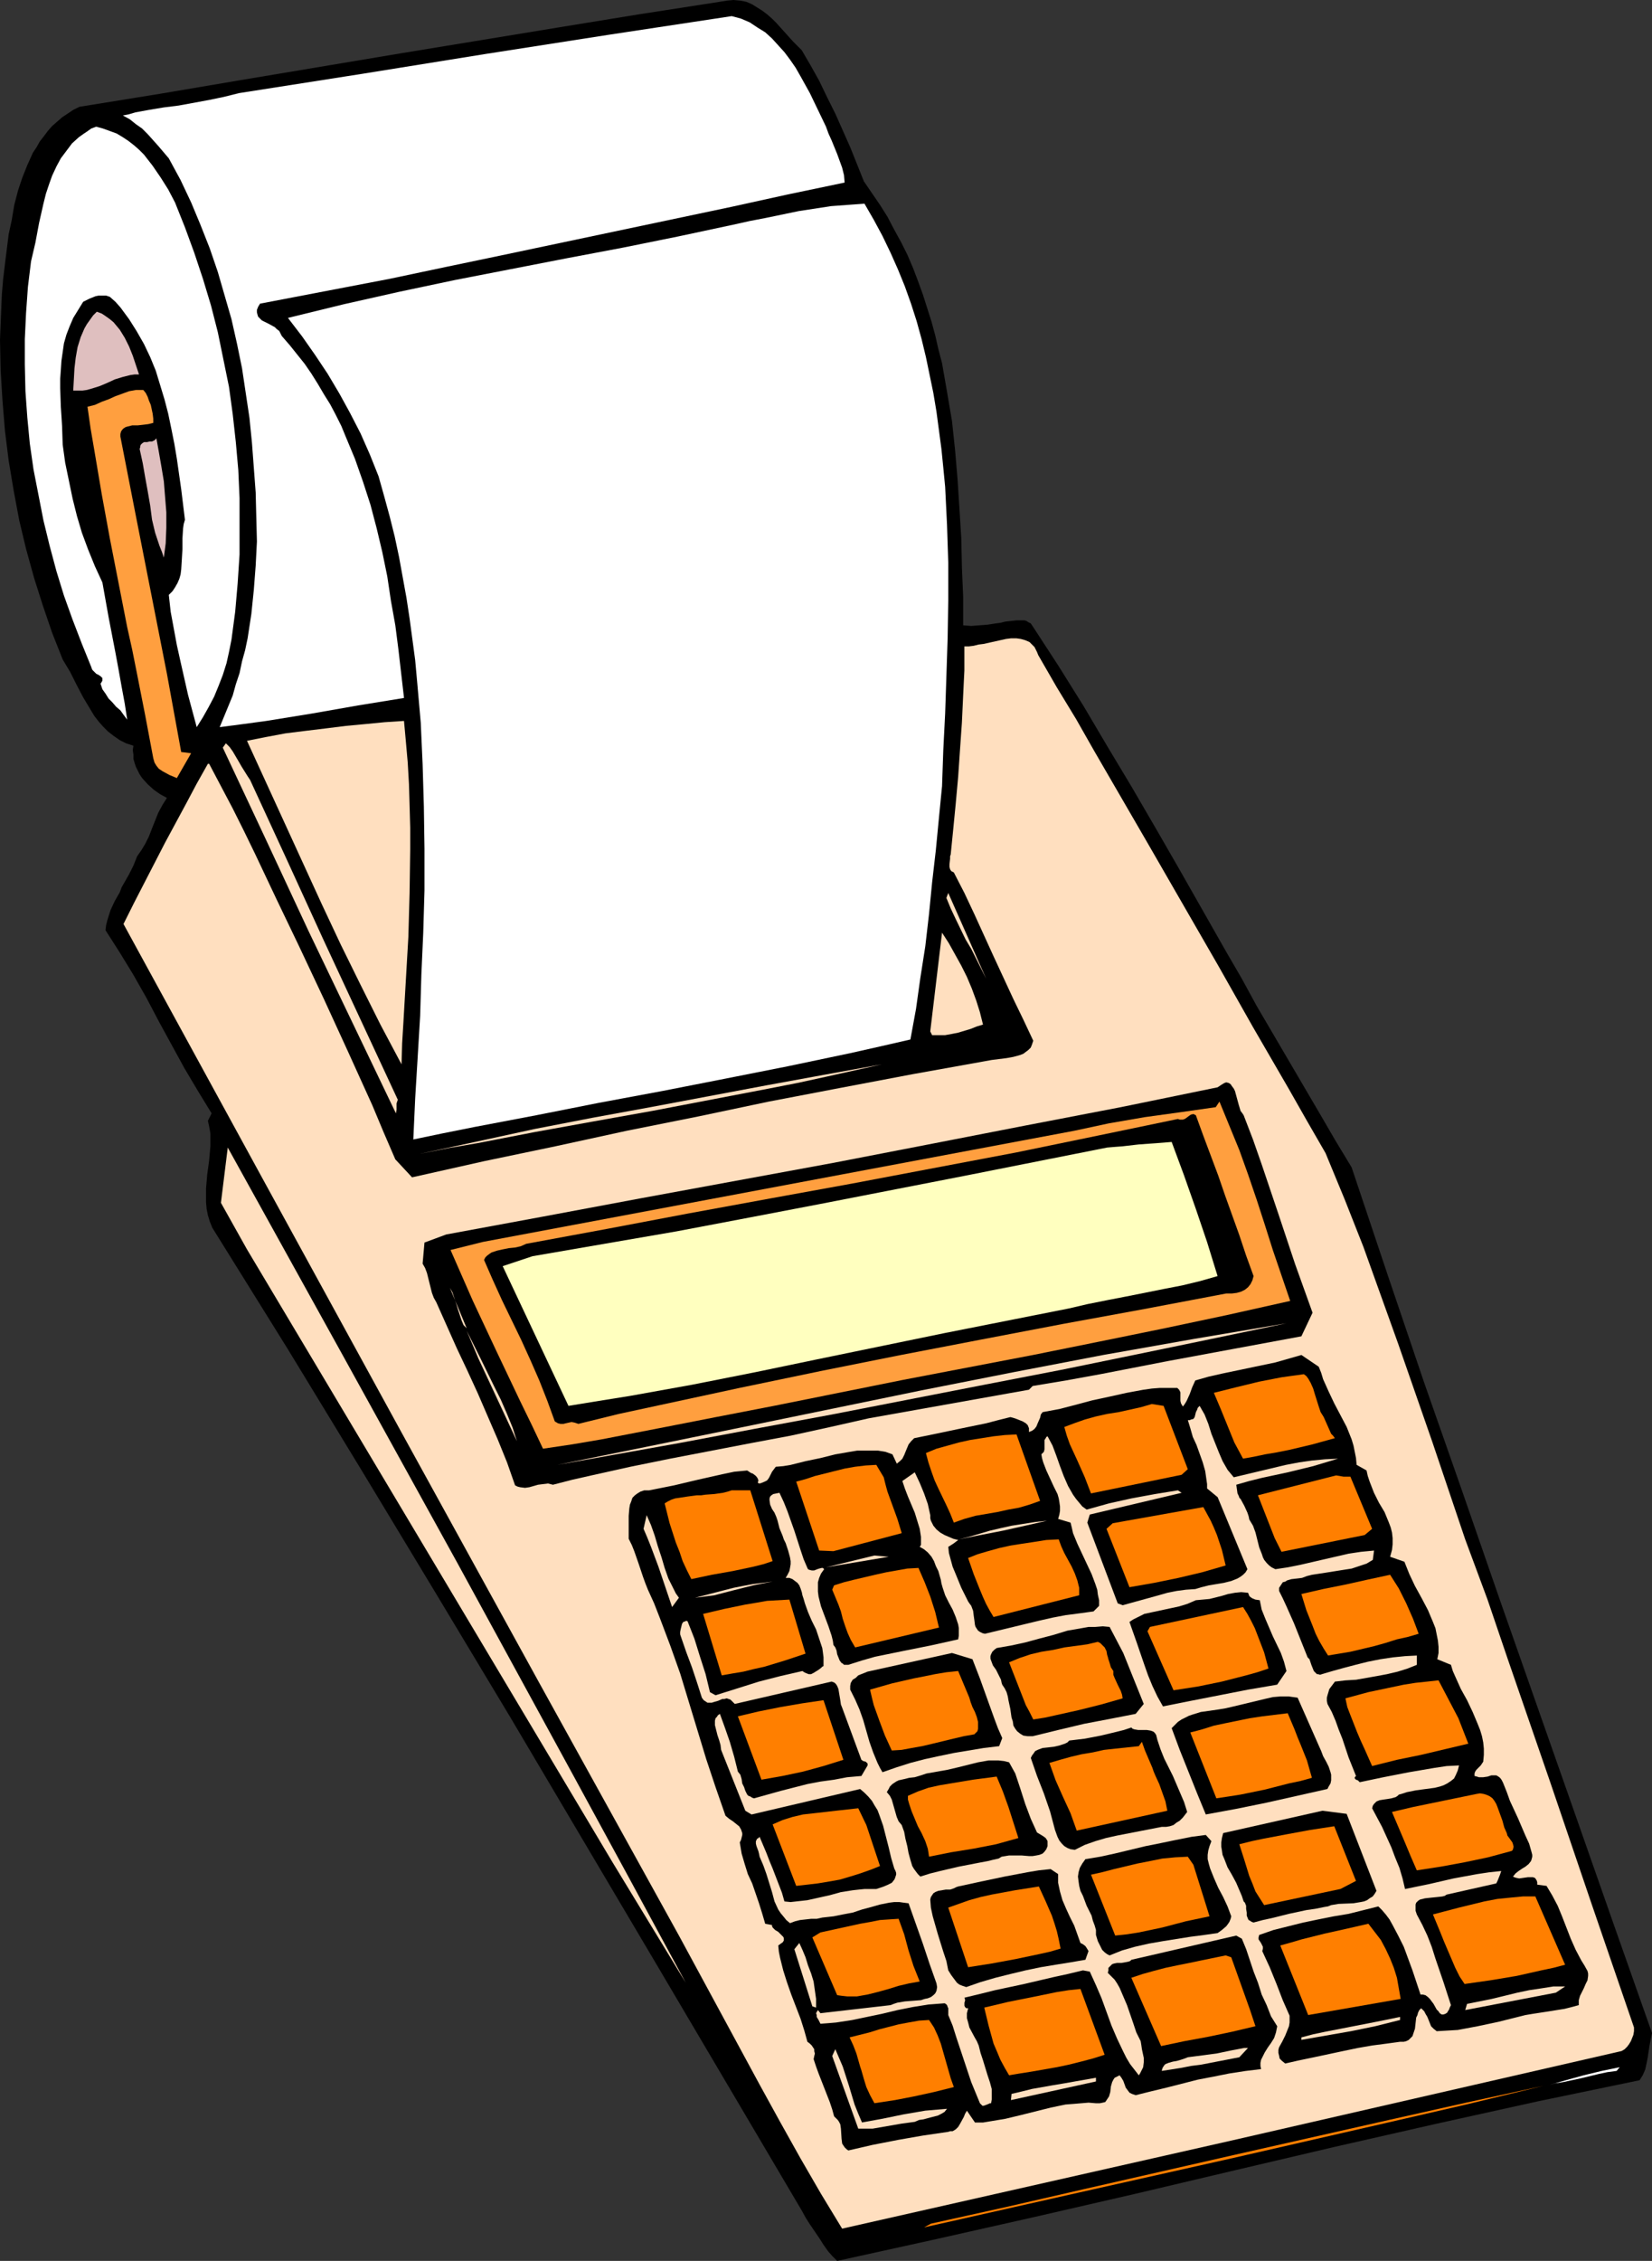 <?xml version="1.0" encoding="UTF-8" standalone="no"?>
<svg
   version="1.0"
   width="113.796mm"
   height="155.668mm"
   id="svg75"
   sodipodi:docname="Adding Machine 13.wmf"
   xmlns:inkscape="http://www.inkscape.org/namespaces/inkscape"
   xmlns:sodipodi="http://sodipodi.sourceforge.net/DTD/sodipodi-0.dtd"
   xmlns="http://www.w3.org/2000/svg"
   xmlns:svg="http://www.w3.org/2000/svg">
  <rect width="100%" height="100%" fill="#333333" stroke="none"/>
  <sodipodi:namedview
     id="namedview75"
     pagecolor="#ffffff"
     bordercolor="#000000"
     borderopacity="0.25"
     inkscape:showpageshadow="2"
     inkscape:pageopacity="0.0"
     inkscape:pagecheckerboard="0"
     inkscape:deskcolor="#d1d1d1"
     inkscape:document-units="mm" />
  <defs
     id="defs1">
    <pattern
       id="WMFhbasepattern"
       patternUnits="userSpaceOnUse"
       width="6"
       height="6"
       x="0"
       y="0" />
  </defs>
  <path
     style="fill:#000000;fill-opacity:1;fill-rule:evenodd;stroke:none"
     d="m 208.747,13.089 2.262,3.878 2.262,4.04 2.1,4.363 2.1,4.201 3.878,8.726 3.555,8.888 2.1,3.07 2.1,3.07 1.939,3.07 1.777,3.393 1.777,3.232 1.616,3.232 1.454,3.393 1.293,3.393 1.293,3.555 1.131,3.555 1.131,3.555 0.969,3.555 0.808,3.555 0.969,3.717 1.293,7.433 1.293,7.595 0.808,7.595 0.646,7.595 0.485,7.595 0.485,7.756 0.162,7.595 0.323,7.595 v 7.433 l 2.1,0.162 2.1,-0.162 2.1,-0.162 2.1,-0.323 1.293,-0.162 1.293,-0.323 2.908,-0.323 h 1.454 0.646 l 0.485,0.162 0.485,0.323 0.646,0.323 0.323,0.485 0.323,0.485 6.624,10.18 6.463,10.342 6.301,10.665 6.301,10.503 6.301,10.827 6.14,10.665 12.118,21.33 4.039,6.948 3.878,7.11 8.24,14.058 8.24,14.058 4.039,6.948 4.201,6.948 9.371,27.955 9.533,28.117 9.856,28.117 9.856,28.44 19.873,56.557 9.856,28.117 9.856,27.955 -0.323,1.616 -0.323,1.616 -0.485,3.232 -0.323,1.616 -0.323,1.454 -0.646,1.454 -0.808,1.293 -13.249,2.747 -13.249,2.747 -26.336,5.817 -26.336,5.979 -26.174,6.14 -26.013,6.14 -26.013,5.979 -25.851,5.817 -25.689,5.656 -1.293,-1.293 -1.131,-1.293 -1.131,-1.616 -1.131,-1.778 -2.424,-3.555 -1.131,-1.778 -0.969,-1.778 -37.969,-64.313 -37.969,-64.152 -19.227,-31.995 -19.227,-31.833 -19.388,-31.833 -19.711,-31.672 -0.646,-1.616 -0.485,-1.616 -0.323,-1.616 -0.162,-1.778 v -1.778 -1.778 l 0.323,-3.717 0.485,-3.555 0.323,-3.717 v -3.393 l -0.323,-1.778 -0.323,-1.454 0.969,-1.939 -3.555,-5.817 -3.555,-5.979 -6.624,-12.119 -3.231,-6.14 -3.393,-5.979 -3.555,-5.817 -3.716,-5.817 0.162,-1.293 0.323,-1.293 0.808,-2.585 1.131,-2.424 1.293,-2.262 0.485,-1.293 0.646,-1.131 1.293,-2.262 1.131,-2.262 0.969,-2.424 1.131,-1.616 0.969,-1.616 0.969,-1.939 0.808,-2.101 1.616,-4.04 1.131,-2.101 1.131,-1.778 -1.777,-0.97 -1.616,-1.131 -1.616,-1.454 -1.454,-1.616 -0.646,-0.97 -0.485,-0.97 -0.485,-0.97 -0.323,-0.97 -0.323,-1.131 v -1.131 l -0.162,-1.131 0.162,-1.131 -1.939,-0.646 -1.616,-0.808 -1.616,-1.131 -1.454,-1.131 -1.293,-1.293 -1.131,-1.293 -1.131,-1.454 -0.969,-1.616 -1.939,-3.232 -1.777,-3.393 -1.616,-3.232 -0.969,-1.616 -0.969,-1.616 -2.747,-6.948 -2.424,-7.11 L 8.886,150.441 6.786,142.847 5.009,135.413 3.555,127.657 2.262,119.901 1.293,112.144 0.646,104.226 0.162,96.308 0,88.39 0.323,80.472 0.485,76.594 0.808,72.716 1.293,68.676 1.777,64.798 2.262,60.92 3.07,57.203 3.716,53.325 4.685,49.608 5.816,46.215 l 1.293,-3.232 1.454,-3.232 0.969,-1.454 0.808,-1.454 1.131,-1.454 0.969,-1.293 1.131,-1.293 1.293,-1.131 1.293,-1.131 1.454,-0.97 1.454,-0.97 1.616,-0.808 21.004,-3.393 21.004,-3.555 41.523,-6.948 41.362,-6.787 20.842,-3.393 20.842,-3.232 1.939,-0.323 L 190.974,0 l 1.777,0.162 1.616,0.323 1.454,0.646 1.293,0.808 1.293,0.808 1.293,0.97 1.293,1.131 1.131,1.131 4.362,4.848 1.131,1.131 z"
     id="path1" />
  <path
     style="fill:#ffffff;fill-opacity:1;fill-rule:evenodd;stroke:none"
     d="m 215.048,32.965 0.646,1.778 0.808,1.778 1.454,3.555 0.646,1.778 0.646,1.778 0.485,1.939 0.162,1.939 -14.703,3.07 -14.703,3.232 -29.89,6.302 -29.89,6.302 -14.703,3.07 -14.541,3.07 -33.768,6.464 -0.485,0.808 -0.323,0.808 v 0.646 l 0.162,0.646 0.162,0.485 0.485,0.485 0.485,0.485 0.646,0.323 1.293,0.646 1.454,0.808 0.485,0.485 0.646,0.485 0.323,0.646 0.323,0.646 2.1,2.424 1.939,2.424 1.939,2.424 1.777,2.585 1.616,2.585 1.616,2.747 1.616,2.585 1.454,2.747 1.454,2.909 1.131,2.747 2.424,5.817 2.1,5.979 1.939,5.979 1.616,6.14 1.454,6.14 1.293,6.302 0.969,6.464 1.131,6.302 0.808,6.302 1.454,12.604 -5.978,0.97 -5.978,0.97 -11.956,2.101 -11.956,1.939 -5.978,0.808 -6.14,0.808 1.131,-2.747 1.131,-2.747 1.131,-2.747 0.808,-2.909 0.969,-2.909 0.646,-3.07 0.808,-2.909 0.646,-3.07 0.969,-6.302 0.646,-6.302 0.485,-6.302 0.323,-6.302 -0.162,-6.302 -0.162,-6.464 -0.485,-6.464 -0.485,-6.464 -0.646,-6.464 -0.969,-6.464 -0.969,-6.464 -1.293,-6.302 -1.454,-6.464 -1.777,-6.14 -1.777,-6.14 -2.1,-6.14 -2.424,-6.14 -2.424,-5.817 -2.747,-5.817 -3.07,-5.656 -2.747,-3.232 -2.747,-3.07 -1.454,-1.454 -1.616,-1.131 -1.616,-1.293 -1.777,-0.97 1.616,-0.323 1.616,-0.485 3.555,-0.646 3.878,-0.646 3.878,-0.485 7.917,-1.454 3.878,-0.808 3.878,-0.97 31.991,-5.009 32.152,-5.171 32.152,-5.009 31.991,-4.848 2.424,0.646 2.262,0.97 1.939,1.293 2.1,1.293 1.777,1.616 1.616,1.778 1.616,1.778 1.454,1.939 1.454,2.101 1.293,2.262 2.424,4.363 2.1,4.363 z"
     id="path2" />
  <path
     style="fill:#ffffff;fill-opacity:1;fill-rule:evenodd;stroke:none"
     d="m 45.562,52.679 2.585,6.464 2.424,6.625 2.262,6.787 2.1,6.948 1.777,6.948 1.454,7.11 1.454,7.11 0.969,7.11 0.808,7.272 0.646,7.272 0.323,7.272 v 7.433 7.272 l -0.485,7.433 -0.646,7.433 -0.969,7.272 -0.646,3.232 -0.646,2.909 -0.969,3.07 -1.131,2.909 -1.131,2.747 -1.454,2.747 -1.454,2.585 -1.616,2.585 -2.262,-8.403 -1.939,-8.564 -0.969,-4.363 -0.808,-4.363 -0.808,-4.363 -0.485,-4.363 0.969,-0.97 0.646,-0.97 0.646,-1.131 0.485,-1.131 0.323,-1.131 0.162,-1.293 0.162,-2.585 0.162,-2.747 v -2.747 l 0.162,-2.585 0.162,-1.131 0.323,-1.131 -0.969,-7.918 -1.131,-7.918 -0.646,-3.878 -0.808,-4.04 -0.808,-3.878 -0.969,-3.717 -1.131,-3.717 -1.131,-3.717 -1.454,-3.555 -1.616,-3.393 -1.939,-3.393 -1.939,-3.07 -2.262,-3.07 -1.293,-1.454 -1.454,-1.293 -0.969,-0.323 h -0.969 -0.969 l -0.808,0.162 -1.616,0.646 -1.616,0.808 -1.293,2.101 -1.293,2.101 -0.969,2.262 -0.808,2.101 -0.646,2.262 -0.323,2.262 -0.323,2.262 -0.162,2.424 -0.162,2.262 v 2.424 l 0.162,4.848 0.162,2.424 0.162,2.585 0.162,4.848 0.646,4.686 0.969,4.686 0.969,4.686 1.131,4.525 1.293,4.363 1.616,4.363 1.777,4.363 1.939,4.201 1.616,9.049 1.777,9.211 0.808,4.363 0.808,4.525 0.808,4.363 0.646,4.201 -0.969,-1.293 -0.808,-1.131 -1.131,-0.97 -0.969,-1.131 -0.969,-0.97 -0.808,-1.293 -0.808,-1.131 -0.485,-1.454 0.323,-0.485 0.162,-0.323 v -0.646 l -0.485,-0.485 -0.485,-0.323 -0.646,-0.323 -0.485,-0.485 -0.485,-0.485 -0.162,-0.323 -0.162,-0.485 -2.424,-5.979 -2.424,-6.302 -2.262,-6.302 -1.939,-6.302 -1.777,-6.625 -1.616,-6.625 -1.293,-6.625 -1.293,-6.625 -0.969,-6.787 -0.646,-6.787 -0.485,-6.787 -0.162,-6.948 v -6.625 l 0.323,-6.787 0.485,-6.787 0.808,-6.625 1.131,-4.848 0.969,-5.171 1.131,-5.009 0.646,-2.585 0.808,-2.424 0.808,-2.262 1.131,-2.424 1.131,-2.101 1.454,-1.939 1.454,-1.939 1.777,-1.616 1.131,-0.808 0.969,-0.646 1.131,-0.808 1.293,-0.485 1.777,0.485 1.777,0.646 1.777,0.646 1.616,0.97 1.454,0.97 1.454,1.131 1.293,1.131 1.293,1.293 1.131,1.454 1.131,1.454 2.1,3.07 1.939,3.07 z"
     id="path3" />
  <path
     style="fill:#ffffff;fill-opacity:1;fill-rule:evenodd;stroke:none"
     d="m 225.065,53.002 2.424,4.201 2.262,4.201 2.1,4.363 1.939,4.363 1.777,4.363 1.616,4.525 1.454,4.525 1.293,4.686 1.131,4.686 0.969,4.686 0.969,4.686 0.808,4.848 0.646,4.848 0.646,4.848 0.485,4.848 0.485,5.009 0.485,9.857 0.323,9.857 v 9.857 l -0.162,9.857 -0.323,9.857 -0.323,9.695 -0.485,9.534 -0.323,9.372 -0.808,8.241 -0.808,8.403 -0.969,8.403 -0.808,8.241 -0.969,8.403 -1.293,8.241 -1.131,8.08 -1.454,7.918 -7.755,1.778 -7.917,1.778 -16.157,3.393 -16.318,3.232 -16.48,3.232 -16.48,3.07 -16.318,3.232 -16.157,3.07 -8.078,1.616 -7.755,1.616 0.485,-10.665 0.646,-10.665 0.646,-10.827 0.323,-10.827 0.485,-10.827 0.323,-10.988 v -10.827 l -0.162,-10.988 -0.323,-10.988 -0.485,-10.827 -0.969,-10.988 -0.485,-5.333 -1.454,-10.827 -0.808,-5.332 -0.969,-5.333 -0.969,-5.333 -1.131,-5.332 -1.293,-5.171 -1.454,-5.333 -1.454,-5.171 -2.262,-5.656 -2.424,-5.494 -2.747,-5.333 -2.747,-5.009 -3.07,-5.171 -3.231,-4.848 -3.393,-4.848 -3.716,-4.848 7.271,-1.778 7.271,-1.778 14.38,-3.232 14.541,-3.07 29.082,-5.656 14.541,-2.747 14.38,-2.909 14.38,-3.07 4.362,-0.97 4.201,-0.808 8.563,-1.778 4.201,-0.646 4.201,-0.646 4.362,-0.323 z"
     id="path4" />
  <path
     style="fill:#dfbfbf;fill-opacity:1;fill-rule:evenodd;stroke:none"
     d="m 36.191,97.439 h -1.131 l -1.131,0.162 -1.939,0.485 -2.1,0.646 -2.1,0.97 -1.939,0.808 -2.1,0.646 -1.131,0.323 -1.131,0.162 h -1.131 -1.293 l 0.162,-2.909 0.162,-2.909 0.323,-2.747 0.485,-2.747 0.808,-2.585 0.485,-1.131 0.485,-1.131 0.646,-1.131 0.808,-1.131 0.808,-1.131 0.969,-0.97 1.293,0.485 0.969,0.646 1.131,0.808 0.969,0.808 0.808,0.97 0.808,0.97 1.293,2.101 1.131,2.262 0.969,2.424 z"
     id="path5" />
  <path
     style="fill:#ff9f3f;fill-opacity:1;fill-rule:evenodd;stroke:none"
     d="m 39.907,110.044 -1.293,0.323 -1.293,0.162 -1.454,0.162 h -1.454 l -1.293,0.323 -0.485,0.162 -0.485,0.323 -0.323,0.323 -0.323,0.485 -0.162,0.646 v 0.646 l 4.039,20.684 4.039,20.522 4.039,20.522 3.716,20.36 2.585,0.323 -3.716,6.464 -1.939,-0.808 -1.777,-0.97 -0.969,-0.646 -0.646,-0.808 -0.485,-0.808 -0.323,-1.131 -2.1,-11.15 -2.262,-11.473 -1.131,-5.656 -1.293,-5.817 -4.524,-23.108 -2.1,-11.473 -1.939,-11.473 -0.969,-5.656 -0.808,-5.656 1.939,-0.485 1.777,-0.808 1.777,-0.646 1.777,-0.808 1.777,-0.646 1.777,-0.646 1.777,-0.323 h 1.939 l 0.646,0.808 0.485,0.97 0.323,0.97 0.485,1.131 0.485,2.262 0.162,1.293 z"
     id="path6" />
  <path
     style="fill:#dfbfbf;fill-opacity:1;fill-rule:evenodd;stroke:none"
     d="m 42.654,145.109 -0.485,-1.454 -0.646,-1.616 -1.131,-3.393 -0.808,-3.393 -0.485,-3.717 -0.646,-3.717 -0.646,-3.555 -0.646,-3.717 -0.808,-3.717 0.162,-0.485 v -0.323 l 0.162,-0.323 0.323,-0.323 0.485,-0.323 h 0.808 l 0.646,-0.162 h 0.646 l 0.646,-0.323 0.162,-0.162 0.323,-0.323 0.646,3.555 0.646,3.717 0.646,3.878 0.323,4.04 0.323,4.04 v 4.04 l -0.162,4.04 z"
     id="path7" />
  <path
     style="fill:#ffdfbf;fill-opacity:1;fill-rule:evenodd;stroke:none"
     d="m 270.304,170.479 4.847,8.403 5.009,8.241 4.685,8.241 4.686,8.08 9.371,16.159 18.257,31.672 9.048,15.998 4.685,8.08 4.685,8.08 4.685,8.241 4.847,8.403 5.009,12.119 4.847,12.281 4.524,12.604 4.524,12.604 8.886,25.531 8.563,25.37 5.816,15.674 5.332,15.674 10.987,31.833 10.825,31.833 10.987,31.995 v 0.97 l -0.162,0.97 -0.323,0.808 -0.323,0.808 -0.485,0.808 -0.485,0.646 -0.646,0.646 -0.808,0.485 -101.465,23.269 -101.465,22.946 -5.493,-9.049 -5.332,-9.211 -5.332,-9.534 -5.332,-9.695 -10.502,-19.391 -10.502,-19.391 -36.191,-65.444 -36.191,-65.768 -36.191,-66.091 -36.03,-65.929 2.747,-5.494 2.747,-5.333 5.332,-10.342 5.493,-10.18 2.747,-5.171 2.908,-5.171 h 0.323 l 3.07,5.817 3.07,5.817 2.908,5.817 2.908,5.979 5.655,11.958 5.816,12.119 6.463,13.735 6.301,13.735 6.301,13.897 2.908,6.948 3.07,7.11 4.362,4.686 18.742,-4.201 18.58,-3.878 18.58,-4.04 18.58,-3.717 18.419,-3.878 18.58,-3.555 18.742,-3.555 18.904,-3.393 1.777,-0.323 3.878,-0.485 1.777,-0.323 1.777,-0.485 0.808,-0.323 0.646,-0.485 0.646,-0.485 0.646,-0.646 0.323,-0.808 0.323,-0.97 -2.585,-5.494 -2.585,-5.333 -5.17,-11.15 -5.009,-10.988 -2.585,-5.494 -2.747,-5.333 -0.323,-0.162 -0.323,-0.162 -0.323,-0.485 -0.162,-0.646 v -0.646 l 0.162,-1.454 v -0.646 l 0.162,-0.485 0.323,-3.232 0.323,-3.232 0.646,-6.625 0.646,-7.11 0.485,-7.11 0.485,-6.948 0.323,-6.948 0.162,-3.393 0.162,-3.232 v -6.302 h 1.131 l 1.293,-0.162 1.293,-0.323 1.293,-0.162 2.908,-0.646 2.908,-0.646 1.293,-0.162 h 1.454 l 1.131,0.162 1.131,0.323 1.131,0.485 0.808,0.808 0.485,0.485 0.323,0.646 0.323,0.646 z"
     id="path8" />
  <path
     style="fill:#ffdfbf;fill-opacity:1;fill-rule:evenodd;stroke:none"
     d="m 105.181,187.607 0.485,5.333 0.485,5.494 0.323,5.656 0.162,5.494 0.162,5.817 v 5.656 l -0.162,11.311 -0.323,11.473 -0.646,11.15 -0.646,11.15 -0.323,5.333 -0.162,5.494 -5.493,-10.342 -5.17,-10.342 -5.17,-10.503 -5.009,-10.665 -9.694,-21.168 -9.694,-21.168 4.847,-0.97 5.17,-0.97 5.17,-0.646 5.332,-0.646 5.17,-0.646 5.17,-0.485 5.009,-0.485 z"
     id="path9" />
  <path
     style="fill:#ffdfbf;fill-opacity:1;fill-rule:evenodd;stroke:none"
     d="m 65.112,202.958 9.533,20.684 9.533,20.845 9.694,20.845 9.694,20.845 -0.162,0.485 -0.162,0.485 v 0.808 0.808 l -0.162,0.97 L 80.3,242.225 69.151,218.31 58.003,194.556 l 0.808,-1.131 0.969,0.97 0.808,1.131 1.616,2.747 0.646,1.131 0.808,1.293 0.808,1.293 z"
     id="path10" />
  <path
     style="fill:#ffdfbf;fill-opacity:1;fill-rule:evenodd;stroke:none"
     d="m 256.733,254.668 -1.293,-2.585 -1.293,-2.585 -1.293,-2.585 -1.454,-2.424 -2.585,-5.332 -1.293,-2.747 -1.131,-2.747 0.485,-1.293 z"
     id="path11" />
  <path
     style="fill:#ffdfbf;fill-opacity:1;fill-rule:evenodd;stroke:none"
     d="m 255.925,266.625 -1.616,0.485 -1.616,0.646 -1.616,0.485 -1.616,0.485 -1.616,0.323 -1.777,0.323 h -1.616 -1.777 l -0.485,-0.97 3.07,-25.693 1.777,2.747 1.616,2.909 1.616,2.909 1.454,2.909 1.293,3.07 1.131,3.07 0.969,3.07 z"
     id="path12" />
  <path
     style="fill:#ffdfbf;fill-opacity:1;fill-rule:evenodd;stroke:none"
     d="m 256.733,255.314 2.262,4.201 z"
     id="path13" />
  <path
     style="fill:#ffdfbf;fill-opacity:1;fill-rule:evenodd;stroke:none"
     d="m 229.589,276.967 -7.271,1.616 -7.271,1.616 -7.432,1.616 -7.432,1.454 -15.187,2.909 -15.187,2.909 -15.349,2.747 -15.187,2.747 -15.026,2.909 -7.594,1.293 -7.271,1.454 15.026,-3.232 14.864,-3.232 15.026,-2.909 15.026,-2.747 30.052,-5.656 15.026,-2.747 z"
     id="path14" />
  <path
     style="fill:#000000;fill-opacity:1;fill-rule:evenodd;stroke:none"
     d="m 323.784,290.218 2.424,6.302 2.262,6.464 4.362,12.927 4.362,13.089 2.262,6.302 2.262,6.302 -2.908,6.14 -8.725,1.616 -8.725,1.616 -17.449,3.232 -17.449,3.393 -8.886,1.616 -8.725,1.454 -0.969,0.97 -41.685,7.433 -5.009,1.131 -5.009,1.131 -10.34,2.262 -10.34,1.939 -21.004,4.04 -10.34,2.101 -10.179,2.262 -5.009,1.131 -5.009,1.293 -0.646,-0.162 -0.646,-0.162 -1.293,0.162 -1.293,0.162 -1.131,0.323 -1.131,0.323 -1.131,0.162 -1.293,-0.162 -0.646,-0.162 -0.646,-0.323 -2.1,-5.979 -2.424,-5.979 -2.585,-5.979 -2.585,-5.979 -2.747,-5.979 -2.747,-5.817 -5.332,-11.958 -0.646,-1.131 -0.485,-1.293 -0.646,-2.585 -0.646,-2.585 -0.485,-1.293 -0.646,-1.131 0.485,-5.494 5.655,-2.101 25.366,-4.686 25.043,-4.686 50.086,-9.211 25.043,-4.848 24.882,-4.848 25.205,-4.848 25.205,-5.171 0.485,-0.323 0.485,-0.323 0.808,-0.485 0.485,-0.162 0.646,0.162 0.485,0.323 0.323,0.485 0.485,0.646 0.323,0.646 0.485,1.778 0.485,1.778 0.485,1.616 0.485,0.646 z"
     id="path15" />
  <path
     style="fill:#ff9f3f;fill-opacity:1;fill-rule:evenodd;stroke:none"
     d="m 335.901,338.533 -16.642,3.717 -16.803,3.555 -16.642,3.393 -16.803,3.393 -33.768,6.464 -33.768,6.787 -15.026,2.909 -7.432,1.454 -7.432,1.454 -15.026,2.909 -7.594,1.293 -7.594,1.131 -2.908,-6.14 -3.07,-6.302 -3.07,-6.464 -3.07,-6.464 -6.14,-13.089 -2.908,-6.625 -2.908,-6.625 8.402,-2.101 153.975,-28.925 4.524,-0.97 4.524,-0.97 9.371,-1.616 9.371,-1.293 9.048,-1.293 0.969,-1.454 2.585,6.302 2.585,6.302 2.262,6.302 2.262,6.625 2.1,6.464 2.1,6.625 2.262,6.625 z"
     id="path16" />
  <path
     style="fill:#000000;fill-opacity:1;fill-rule:evenodd;stroke:none"
     d="m 311.343,290.218 1.939,5.333 1.939,5.171 1.939,5.171 1.777,5.171 3.716,10.342 1.777,5.333 1.939,5.333 -0.323,1.131 -0.485,0.97 -0.646,0.808 -0.808,0.646 -0.969,0.485 -1.131,0.323 -1.293,0.162 h -1.454 l -21.327,4.04 -21.166,3.878 -21.166,4.04 -21.004,4.04 -21.004,4.201 -21.004,4.363 -21.004,4.525 -10.502,2.262 -10.502,2.585 -0.969,-0.323 -0.808,-0.162 -1.454,0.323 -0.646,0.162 h -0.808 l -0.646,-0.162 -0.808,-0.485 -1.939,-5.333 -2.1,-5.332 -2.262,-5.171 -2.424,-5.333 -5.009,-10.342 -2.424,-5.332 -2.262,-5.171 0.323,-0.646 0.485,-0.485 0.646,-0.485 0.485,-0.323 1.454,-0.485 1.454,-0.323 1.616,-0.323 1.616,-0.162 1.454,-0.323 1.454,-0.646 21.004,-3.878 21.327,-4.04 21.166,-3.878 21.327,-3.878 21.327,-4.04 21.327,-4.04 21.166,-4.363 21.004,-4.363 0.485,0.162 h 0.162 0.646 l 0.485,-0.162 0.485,-0.323 0.646,-0.485 0.485,-0.323 0.646,-0.162 0.323,0.162 z"
     id="path17" />
  <path
     style="fill:#ffffbf;fill-opacity:1;fill-rule:evenodd;stroke:none"
     d="m 305.042,297.166 3.231,8.726 3.07,8.726 2.908,8.564 2.747,8.888 -4.524,1.293 -4.685,1.131 -5.009,0.97 -9.694,1.939 -5.009,0.97 -4.847,0.97 -4.847,1.131 -16.318,3.232 -16.318,3.232 -16.48,3.393 -16.48,3.393 -16.318,3.393 -16.318,3.232 -8.078,1.454 -8.078,1.454 -8.078,1.293 -7.917,1.293 -17.126,-36.358 7.755,-2.585 18.742,-3.232 18.742,-3.232 18.742,-3.555 18.58,-3.555 37.322,-7.272 37.484,-7.433 1.939,-0.162 2.1,-0.162 4.201,-0.485 4.524,-0.323 2.1,-0.162 z"
     id="path18" />
  <path
     style="fill:#ffdfbf;fill-opacity:1;fill-rule:evenodd;stroke:none"
     d="M 178.533,515.96 159.468,484.612 64.304,325.121 57.518,313.002 l 1.777,-14.382 29.89,53.971 29.89,54.133 29.729,54.456 14.864,27.309 z"
     id="path19" />
  <path
     style="fill:#ffdfbf;fill-opacity:1;fill-rule:evenodd;stroke:none"
     d="m 311.343,302.337 1.293,3.555 z"
     id="path20" />
  <path
     style="fill:#ffdfbf;fill-opacity:1;fill-rule:evenodd;stroke:none"
     d="m 121.5,345.643 -0.323,-0.323 -0.485,-0.485 -0.485,-1.131 -0.485,-1.454 -0.485,-1.454 -0.485,-1.616 -0.485,-1.454 -0.485,-1.454 -0.646,-1.131 z"
     id="path21" />
  <path
     style="fill:#ffdfbf;fill-opacity:1;fill-rule:evenodd;stroke:none"
     d="m 334.932,344.351 -19.388,4.04 -19.55,4.04 -19.711,4.04 -20.035,3.878 -39.746,7.756 -20.035,3.717 -19.711,3.717 -31.667,5.656 23.912,-4.848 23.751,-4.848 23.589,-4.848 23.589,-4.848 23.751,-4.686 23.589,-4.525 23.751,-4.201 z"
     id="path22" />
  <path
     style="fill:#ffdfbf;fill-opacity:1;fill-rule:evenodd;stroke:none"
     d="m 134.587,375.053 -6.624,-14.22 -3.393,-7.272 -3.07,-7.272 1.777,3.555 1.777,3.555 3.555,7.272 1.777,3.555 1.616,3.717 1.454,3.555 z"
     id="path23" />
  <path
     style="fill:#000000;fill-opacity:1;fill-rule:evenodd;stroke:none"
     d="m 343.333,355.662 0.646,1.616 0.485,1.616 1.454,3.232 1.454,3.07 1.616,3.07 1.616,3.07 1.293,3.232 0.485,1.616 0.323,1.616 0.323,1.616 0.162,1.778 2.585,1.454 0.323,1.454 0.485,1.454 1.131,2.909 1.293,2.585 1.454,2.424 1.131,2.747 0.485,1.293 0.323,1.293 0.162,1.454 v 1.616 l -0.162,1.454 -0.485,1.778 3.716,1.293 0.646,1.616 0.646,1.616 1.454,3.07 1.777,3.232 1.616,3.07 1.293,3.07 0.646,1.616 0.323,1.616 0.323,1.616 0.162,1.616 v 1.616 l -0.323,1.616 3.555,1.454 0.485,1.616 0.646,1.454 1.454,3.232 1.616,2.909 1.454,3.07 1.293,3.07 0.646,1.616 0.485,1.616 0.323,1.616 0.162,1.616 v 1.616 l -0.162,1.778 -0.323,0.485 -0.323,0.485 -0.808,0.808 -0.323,0.323 -0.323,0.485 -0.162,0.485 v 0.646 l 0.646,0.162 0.485,0.162 h 1.131 l 1.131,-0.162 0.969,-0.323 h 0.808 0.485 l 0.323,0.162 0.485,0.323 0.323,0.323 0.323,0.485 0.323,0.646 0.969,2.424 0.808,2.262 2.1,4.525 1.939,4.525 0.969,2.101 0.646,2.262 0.162,0.646 v 0.485 l -0.162,0.646 -0.162,0.485 -0.646,0.808 -0.808,0.646 -0.808,0.485 -0.969,0.646 -0.808,0.646 -0.646,0.808 0.323,0.162 0.485,0.162 0.808,0.162 1.131,-0.162 1.131,-0.162 h 0.969 0.323 l 0.485,0.162 0.162,0.162 0.323,0.485 0.162,0.485 v 0.646 l 2.424,0.323 1.454,2.424 1.454,2.747 1.131,2.747 1.131,2.909 1.131,2.909 1.293,2.909 1.454,2.747 0.808,1.293 0.808,1.454 0.162,0.646 v 0.646 l -0.162,1.131 -0.485,0.97 -0.485,1.131 -0.485,0.97 -0.485,0.97 -0.323,1.131 v 0.646 0.646 l -1.777,0.485 -1.939,0.485 -4.039,0.646 -4.201,0.646 -1.939,0.323 -1.939,0.485 -2.585,0.646 -2.585,0.646 -5.332,1.131 -2.585,0.485 -2.585,0.485 -2.747,0.162 -2.747,0.162 -0.808,-0.646 -0.646,-0.646 -0.323,-0.808 -0.323,-0.808 -0.323,-0.808 -0.485,-0.808 -0.323,-0.646 -0.808,-0.808 -0.485,0.485 -0.323,0.646 -0.162,0.646 -0.323,0.646 -0.162,1.454 -0.162,1.454 -0.485,1.454 -0.162,0.485 -0.485,0.485 -0.485,0.485 -0.646,0.323 -0.646,0.162 h -0.969 l -3.555,0.485 -3.716,0.485 -3.716,0.646 -3.878,0.808 -7.594,1.616 -3.878,0.808 -3.555,0.808 -0.808,-0.646 -0.646,-0.646 -0.162,-0.808 -0.162,-0.646 v -0.808 l 0.162,-0.646 0.808,-1.454 0.808,-1.616 0.646,-1.616 0.323,-0.808 0.162,-0.97 v -0.808 -0.97 l -1.777,-4.04 -1.616,-4.201 -1.777,-4.363 -1.939,-4.201 0.162,-0.646 v -0.485 l -0.485,-0.97 -0.323,-0.485 -0.323,-0.485 v -0.485 l 0.162,-0.646 3.716,-1.293 3.878,-0.97 3.878,-0.97 3.878,-0.808 4.039,-0.808 3.878,-0.646 3.878,-0.97 3.878,-0.97 0.969,0.97 0.969,1.131 0.969,1.293 0.808,1.454 1.454,2.747 1.454,2.909 1.131,3.07 1.131,3.07 2.1,6.302 h 0.646 l 0.646,0.162 0.646,0.485 0.485,0.485 0.969,1.293 0.808,1.454 0.485,0.485 0.323,0.485 0.485,0.323 h 0.485 l 0.485,-0.162 0.485,-0.323 0.162,-0.323 0.323,-0.485 0.162,-0.485 0.323,-0.646 -1.939,-5.979 -2.1,-6.14 -0.969,-3.07 -1.131,-2.909 -1.293,-2.747 -1.454,-2.747 -0.323,-0.97 v -0.97 -0.646 l 0.162,-0.485 0.485,-0.485 0.485,-0.323 0.646,-0.162 0.646,-0.162 1.454,-0.162 1.616,-0.162 1.454,-0.162 0.646,-0.162 0.485,-0.323 12.925,-2.909 0.323,-0.646 0.323,-0.808 0.323,-0.808 0.323,-0.97 -3.07,0.323 -3.231,0.485 -6.14,1.131 -6.301,1.454 -6.301,1.293 -0.646,-2.747 -0.808,-2.747 -1.131,-2.747 -0.969,-2.585 -2.424,-5.333 -1.293,-2.424 -1.293,-2.424 0.162,-0.646 0.323,-0.485 0.323,-0.323 0.323,-0.323 0.808,-0.323 0.969,-0.162 1.131,-0.162 0.969,-0.162 1.131,-0.323 0.485,-0.323 0.323,-0.323 1.131,-0.323 0.969,-0.323 2.424,-0.485 2.424,-0.323 2.424,-0.323 1.293,-0.323 0.969,-0.323 0.969,-0.485 0.969,-0.646 0.808,-0.646 0.485,-0.97 0.485,-1.131 0.323,-1.293 -3.231,0.162 -3.231,0.485 -6.624,1.131 -6.624,1.293 -3.07,0.646 -3.07,0.646 -0.485,-0.485 -0.485,-0.162 -0.323,-0.323 v -0.162 -0.162 l 0.323,-0.323 -0.969,-2.424 -0.969,-2.424 -1.616,-4.848 -0.969,-2.424 -0.808,-2.262 -0.969,-2.262 -1.131,-2.101 -0.162,-0.808 v -0.808 l 0.162,-0.646 0.485,-1.616 0.485,-0.646 0.485,-0.646 0.485,-0.646 2.747,-0.323 2.747,-0.162 2.747,-0.485 2.747,-0.485 2.585,-0.485 2.747,-0.646 2.585,-0.808 2.424,-0.97 v -2.424 l -3.07,0.162 -3.231,0.323 -3.231,0.485 -3.231,0.646 -3.231,0.808 -3.07,0.808 -2.908,0.808 -2.747,0.808 -0.485,0.162 -0.485,-0.162 h -0.323 l -0.323,-0.323 -0.485,-0.485 -0.323,-0.808 -0.323,-0.808 -0.485,-1.454 -0.485,-0.485 -3.555,-8.888 -1.939,-4.363 -0.969,-2.101 -0.969,-1.939 v -0.808 l 0.323,-0.485 0.323,-0.485 0.323,-0.485 0.646,-0.162 0.485,-0.323 1.131,-0.323 1.454,-0.162 1.293,-0.162 1.293,-0.485 1.293,-0.323 4.201,-0.646 4.039,-0.646 2.1,-0.323 1.939,-0.646 1.939,-0.646 1.616,-0.97 0.323,-2.424 -3.393,0.323 -3.231,0.485 -6.301,1.454 -6.301,1.454 -3.231,0.646 -3.231,0.485 -0.969,-0.485 -0.646,-0.485 -0.646,-0.646 -0.646,-0.808 -0.323,-0.646 -0.323,-0.97 -0.646,-1.616 -0.485,-1.939 -0.485,-1.939 -0.646,-1.778 -0.485,-0.808 -0.485,-0.808 -0.162,-0.808 -0.323,-0.97 -0.808,-1.778 -0.969,-1.778 -0.323,-0.323 -0.162,-0.485 -0.323,-0.646 -0.323,-2.262 3.393,-0.97 3.231,-0.808 6.786,-1.454 6.624,-1.616 3.231,-0.97 3.231,-0.97 -3.393,0.162 -3.393,0.323 -3.393,0.485 -3.393,0.646 -6.786,1.616 -6.786,1.616 -0.808,-0.97 -0.808,-0.97 -1.293,-2.262 -0.969,-2.262 -0.969,-2.424 -0.969,-2.424 -0.808,-2.585 -0.969,-2.424 -1.293,-2.262 -0.485,0.485 -0.162,0.485 -0.323,0.646 -0.162,0.646 -0.162,0.646 -0.323,0.485 -0.646,0.162 -0.323,0.162 h -0.485 l 0.646,2.101 0.646,2.262 0.969,2.101 0.808,2.262 0.808,2.262 0.646,2.262 0.323,2.262 0.162,1.131 v 1.131 l 2.747,2.262 7.755,18.745 -0.485,0.808 -0.646,0.646 -0.646,0.485 -0.808,0.485 -1.616,0.646 -1.939,0.485 -1.939,0.323 -1.939,0.323 -1.939,0.485 -1.616,0.485 -2.424,0.162 -2.424,0.323 -2.424,0.485 -2.262,0.646 -4.685,1.293 -4.686,1.293 -1.293,-0.485 -7.917,-21.007 0.646,-2.101 23.912,-5.656 -0.969,-0.646 -5.978,0.97 -6.14,1.131 -5.816,1.293 -5.816,1.616 -1.131,-0.808 -0.808,-0.97 -0.808,-0.97 -0.808,-1.131 -1.293,-2.262 -1.131,-2.585 -0.969,-2.585 -0.969,-2.747 -0.969,-2.585 -1.293,-2.424 -0.323,0.162 -0.162,0.323 -0.323,0.485 v 0.646 0.646 1.131 l -0.162,0.646 -0.646,0.646 0.162,0.97 0.323,1.131 0.808,2.101 1.939,4.201 0.969,1.939 0.323,1.131 0.162,0.97 0.162,1.131 v 1.131 l -0.162,0.97 -0.323,1.131 3.231,0.97 0.323,1.293 0.323,1.454 1.131,2.747 2.424,5.171 1.293,2.747 0.969,2.585 0.485,1.454 0.162,1.293 0.323,1.454 v 1.454 l -1.454,1.454 -3.555,0.485 -3.716,0.485 -3.393,0.646 -3.555,0.808 -14.056,3.393 -0.646,-0.162 -0.646,-0.323 -0.485,-0.323 -0.323,-0.485 -0.323,-0.485 -0.162,-0.485 -0.162,-1.293 -0.162,-1.131 -0.162,-1.293 -0.485,-1.293 -0.485,-0.646 -0.323,-0.485 -1.777,-3.555 -1.454,-3.555 -0.808,-1.939 -0.485,-1.778 -0.485,-1.778 -0.162,-1.616 1.293,-0.808 0.646,-0.485 0.646,-0.485 -1.293,-0.323 -1.131,-0.485 -1.131,-0.485 -1.131,-0.646 -0.969,-0.808 -0.808,-0.97 -0.323,-0.646 -0.323,-0.646 -0.162,-0.646 v -0.808 l -0.323,-1.454 -0.323,-1.454 -0.969,-2.747 -1.131,-2.747 -1.293,-2.747 -3.231,2.262 0.646,1.939 0.808,2.101 1.777,4.201 0.646,2.101 0.646,2.101 0.323,2.101 v 2.101 l -0.323,0.485 1.131,0.646 0.969,0.808 0.969,1.131 0.646,1.131 0.485,1.293 0.646,1.293 0.323,1.131 0.323,1.131 0.162,0.97 0.323,1.131 0.646,1.939 0.969,1.939 0.969,1.778 0.808,1.939 0.646,1.939 0.162,0.97 v 0.97 0.97 l -0.162,0.97 -7.271,1.616 -7.271,1.454 -7.109,1.454 -3.393,0.97 -3.555,1.131 h -0.485 -0.646 l -0.323,-0.323 -0.323,-0.162 -0.485,-0.646 -0.323,-0.808 -0.323,-0.808 -0.162,-0.97 -0.323,-0.808 -0.485,-0.646 -0.162,-1.131 -0.323,-1.293 -0.808,-2.424 -0.969,-2.585 -0.969,-2.585 -0.323,-1.293 -0.323,-1.293 -0.162,-1.293 v -1.293 -1.131 l 0.323,-1.131 0.485,-1.131 0.808,-1.131 -0.162,-0.162 -0.162,-0.162 h -0.323 l -0.646,0.162 -0.485,0.162 -0.808,0.323 h -0.646 l -0.646,-0.162 -0.323,-0.162 -0.162,-0.323 -0.969,-2.262 -0.808,-2.424 -1.616,-5.009 -1.777,-5.009 -0.969,-2.424 -1.131,-2.424 -0.808,0.162 -0.808,0.162 -0.485,0.323 -0.323,0.323 -0.162,0.485 v 0.485 l 0.162,1.131 0.485,1.131 0.323,0.485 0.323,0.485 0.485,1.131 0.162,0.485 0.162,0.485 0.485,1.939 0.808,1.939 0.323,0.97 0.485,0.97 0.646,1.939 0.485,1.778 0.162,0.97 v 0.808 l -0.162,0.97 -0.162,0.808 -0.485,0.97 -0.485,0.808 h 0.969 l 0.808,0.323 0.646,0.485 0.646,0.485 0.485,0.646 0.323,0.808 0.323,0.97 0.162,0.808 0.323,0.97 0.323,1.131 0.808,2.262 0.969,2.262 1.131,2.262 0.808,2.424 0.808,2.424 0.162,1.131 0.162,1.293 v 1.131 1.131 l -0.323,0.162 -0.323,0.323 -0.646,0.485 -1.293,0.808 -0.646,0.323 h -0.646 l -0.808,-0.323 -0.323,-0.162 -0.485,-0.323 -5.655,1.293 -5.655,1.454 -11.31,3.555 -1.454,-0.808 -1.131,-4.686 -1.454,-4.525 -1.454,-4.686 -1.777,-4.525 -0.323,-0.162 -0.323,0.162 -0.485,0.162 -0.323,0.485 -0.162,0.646 -0.162,0.646 -0.162,0.808 v 0.646 l 0.162,0.485 1.454,4.201 1.454,3.878 1.293,3.878 1.293,4.04 0.485,0.646 0.485,0.323 0.485,0.323 h 0.485 0.646 l 0.485,-0.162 1.131,-0.323 1.131,-0.485 h 0.485 l 0.646,-0.162 0.485,0.162 0.485,0.162 0.485,0.485 0.646,0.646 25.205,-5.817 0.485,0.162 0.323,0.162 0.323,0.323 0.323,0.485 0.323,0.808 0.162,0.97 0.323,1.939 0.162,1.131 0.323,0.808 5.009,13.574 0.485,0.323 0.646,0.162 0.162,0.162 0.162,0.162 0.162,0.162 v 0.485 l -1.616,2.747 -3.716,0.323 -3.393,0.646 -3.555,0.485 -3.393,0.646 -6.947,1.778 -6.947,1.939 -0.485,-0.162 -0.485,-0.323 -0.485,-0.162 -0.323,-0.323 -0.485,-0.97 -0.323,-0.97 -0.485,-0.97 -0.162,-1.131 -0.323,-1.131 -0.646,-0.808 -0.969,-3.878 -1.131,-3.878 -1.293,-3.717 -1.293,-3.555 -0.485,0.323 -0.323,0.485 -0.323,0.323 -0.162,0.646 v 0.485 0.646 l 0.323,1.293 0.323,1.293 0.485,1.454 0.323,1.131 0.162,1.293 6.301,15.836 1.616,0.97 28.275,-6.625 1.131,0.97 0.969,0.97 0.969,1.131 0.646,1.131 0.808,1.293 0.485,1.293 0.969,2.747 1.454,5.656 0.646,2.747 0.808,2.747 0.323,0.646 0.162,0.485 v 0.485 l -0.162,0.485 -0.162,0.485 -0.162,0.323 -0.646,0.808 -0.969,0.485 -1.131,0.485 -0.969,0.323 -0.969,0.323 h -1.616 -1.454 l -1.616,0.162 -1.454,0.162 -3.07,0.485 -2.908,0.808 -2.908,0.646 -2.908,0.646 -2.908,0.323 -1.454,0.162 -1.616,-0.162 -0.646,-2.262 -0.808,-2.101 -1.616,-4.201 -0.808,-1.939 -0.808,-2.101 -1.777,-4.201 -0.323,0.323 -0.323,0.162 -0.323,0.646 v 0.646 l 0.162,0.646 0.485,1.293 0.162,0.646 0.162,0.808 0.969,2.262 0.808,2.262 1.454,4.686 0.646,2.424 0.969,2.101 0.646,0.97 0.808,0.97 0.646,0.808 0.969,0.808 1.293,-0.485 1.293,-0.323 2.908,-0.323 h 1.454 l 1.454,-0.323 1.454,-0.162 1.454,-0.162 2.424,-0.485 2.585,-0.485 2.424,-0.808 2.424,-0.646 2.262,-0.646 2.424,-0.485 1.293,-0.162 h 1.293 l 1.131,0.162 1.293,0.162 3.716,10.503 1.777,5.333 1.777,5.009 0.162,0.97 -0.162,0.97 -0.323,0.646 -0.485,0.485 -0.646,0.485 -0.808,0.323 -0.808,0.162 -0.969,0.323 -2.1,0.162 -2.1,0.162 -1.939,0.323 -0.969,0.323 -0.808,0.323 -18.257,2.101 -0.646,-0.808 -0.323,0.485 -0.162,0.323 0.162,0.485 v 0.485 l 0.485,0.808 0.485,0.97 2.1,-0.162 1.939,-0.162 4.201,-0.646 3.878,-0.808 3.878,-0.808 4.039,-0.97 4.039,-0.808 4.039,-0.646 2.1,-0.162 2.1,-0.162 0.323,0.162 0.323,0.323 0.162,0.485 0.162,0.323 v 1.778 l 1.131,2.747 0.969,3.07 0.969,2.909 0.969,2.909 1.939,5.817 1.131,2.747 1.131,2.747 0.323,0.323 0.323,0.323 h 0.323 l 0.485,-0.162 0.808,-0.323 0.323,-0.162 h 0.323 l 0.162,-0.97 v -0.97 -1.778 l -0.485,-1.778 -0.646,-1.939 -1.131,-3.717 -0.646,-1.939 -0.485,-1.939 -0.485,-1.131 -0.646,-1.131 -1.293,-2.424 -0.323,-1.293 -0.323,-1.131 v -1.293 l 0.162,-0.646 0.162,-0.646 h -0.485 l -0.323,-0.323 -0.162,-0.323 v -0.808 l 0.162,-0.485 v -0.323 l -0.162,-0.485 4.039,-0.97 3.878,-0.97 7.594,-1.616 7.594,-1.778 3.716,-0.808 4.039,-0.97 1.777,0.323 1.616,3.555 1.454,3.393 1.293,3.555 1.293,3.555 1.454,3.393 1.616,3.393 0.808,1.616 0.969,1.616 1.131,1.454 1.131,1.454 0.323,-0.485 0.323,-0.646 0.485,-0.97 0.162,-1.293 v -1.131 l -0.485,-2.262 -0.162,-1.131 -0.162,-0.97 -1.131,-2.262 -0.808,-2.424 -1.616,-4.686 -0.969,-2.262 -0.969,-2.262 -0.646,-1.131 -0.646,-0.97 -0.808,-0.808 -0.969,-0.97 0.162,-0.646 v -0.646 l 0.323,-0.323 0.323,-0.323 0.323,-0.323 0.485,-0.162 0.808,-0.162 h 1.131 l 0.969,-0.162 0.808,-0.162 0.485,-0.162 0.323,-0.323 27.305,-6.302 1.454,0.808 1.131,2.747 0.969,2.909 0.969,2.909 1.131,2.909 0.969,3.07 1.293,2.747 1.131,2.909 1.616,2.585 -0.162,0.808 -0.162,0.808 -0.485,1.454 -0.808,1.293 -0.808,1.131 -0.808,1.293 -0.646,1.293 -0.323,0.646 -0.162,0.808 v 0.808 l 0.162,0.808 -4.039,0.485 -4.201,0.646 -4.039,0.808 -4.201,0.808 -8.24,2.101 -4.039,0.97 -3.878,0.97 -0.485,-0.162 -0.485,-0.162 -0.646,-0.323 -0.485,-0.646 -0.485,-0.646 -0.646,-1.778 -0.485,-0.808 -0.485,-0.646 -0.646,0.323 -0.646,0.323 -0.323,0.485 -0.323,0.646 -0.323,1.131 -0.162,1.454 -0.323,1.131 -0.323,0.485 -0.323,0.485 -0.323,0.485 -0.646,0.162 -0.808,0.162 h -0.969 l -1.939,-0.162 -1.939,0.162 -1.939,0.162 -2.1,0.162 -3.878,0.808 -3.878,0.97 -3.878,0.97 -4.039,0.97 -3.878,0.646 -1.939,0.323 h -2.1 l -2.1,-3.07 -0.485,0.808 -0.323,0.808 -0.969,1.778 -0.485,0.808 -0.646,0.646 -0.808,0.485 h -0.646 l -0.485,0.162 -6.624,0.97 -6.463,1.131 -6.624,1.293 -6.301,1.454 -0.485,-0.323 -0.485,-0.485 -0.323,-0.485 -0.323,-0.485 -0.162,-1.293 -0.162,-2.585 -0.162,-1.131 -0.323,-0.646 -0.323,-0.485 -0.485,-0.485 -0.485,-0.485 -0.485,-1.778 -0.646,-1.939 -1.454,-3.717 -1.454,-3.717 -0.646,-1.778 -0.646,-1.939 0.162,-0.808 0.162,-0.646 -0.162,-0.646 v -0.485 l -0.323,-0.485 -0.323,-0.485 -0.485,-0.485 -0.646,-0.485 -0.808,-2.909 -0.969,-3.07 -2.424,-6.302 -1.131,-3.232 -0.969,-3.07 -0.808,-3.232 -0.323,-1.616 -0.162,-1.616 0.646,-0.485 0.485,-0.323 0.323,-0.485 v -0.323 -0.323 l -0.162,-0.323 -0.646,-0.646 -0.646,-0.646 -0.808,-0.485 -0.646,-0.646 -0.162,-0.323 v -0.323 l -1.777,-0.323 -0.808,-2.747 -0.808,-2.585 -1.777,-5.171 -1.131,-2.424 -0.808,-2.585 -0.808,-2.747 -0.485,-2.909 0.323,-0.646 0.162,-0.646 0.162,-0.646 v -0.485 l -0.162,-0.485 -0.162,-0.485 -0.485,-0.808 -0.808,-0.646 -0.808,-0.646 -0.969,-0.646 -0.969,-0.808 -2.585,-7.433 -2.424,-7.272 -2.262,-7.433 -2.262,-7.433 -2.262,-7.433 -2.585,-7.272 -2.747,-7.272 -1.454,-3.717 -1.616,-3.555 -0.646,-1.616 -0.646,-1.778 -1.131,-3.393 -1.131,-3.232 -0.646,-1.616 -0.808,-1.616 v -0.808 -5.171 l 0.162,-1.939 0.162,-0.97 0.323,-0.808 0.323,-0.97 0.646,-0.646 0.646,-0.485 0.808,-0.485 0.969,-0.323 h 1.293 l 3.231,-0.646 3.231,-0.646 6.14,-1.454 6.463,-1.454 3.07,-0.646 3.393,-0.323 0.969,0.646 0.485,0.162 0.646,0.485 0.323,0.323 0.323,0.485 0.162,0.485 -0.162,0.646 0.485,0.162 0.485,-0.162 0.808,-0.323 0.646,-0.323 0.485,-0.646 0.808,-1.616 0.485,-0.646 0.485,-0.646 1.939,-0.162 1.939,-0.323 3.878,-0.97 3.878,-0.808 3.878,-0.97 3.716,-0.646 1.939,-0.323 h 1.939 1.777 1.777 l 1.939,0.323 1.777,0.646 1.131,2.424 0.808,-0.646 0.646,-0.646 0.485,-0.97 0.323,-0.808 0.808,-1.939 0.646,-0.808 0.808,-0.808 6.301,-1.293 6.14,-1.293 6.301,-1.293 3.07,-0.808 3.231,-0.808 0.646,0.162 0.969,0.323 0.808,0.323 0.808,0.323 0.808,0.485 0.485,0.485 0.323,0.808 v 0.485 0.485 l 0.808,-0.323 0.646,-0.485 0.485,-0.646 0.323,-0.808 0.646,-1.454 0.162,-0.808 0.485,-0.646 4.362,-0.808 4.362,-1.131 4.201,-1.131 4.524,-0.97 4.362,-0.97 4.362,-0.808 2.262,-0.323 2.1,-0.162 h 2.262 2.262 l 0.485,0.485 0.323,0.646 v 0.485 0.646 1.131 l 0.162,0.646 0.485,0.808 0.485,-0.646 0.485,-0.808 0.808,-1.778 0.646,-1.778 0.808,-1.778 3.393,-0.97 3.555,-0.808 6.947,-1.454 6.947,-1.454 3.393,-0.97 3.393,-0.97 z"
     id="path24" />
  <path
     style="fill:#ff7f00;fill-opacity:1;fill-rule:evenodd;stroke:none"
     d="m 344.626,368.751 0.646,1.454 0.646,1.454 0.646,1.454 0.485,0.485 0.485,0.646 -2.908,0.808 -2.908,0.808 -6.14,1.454 -3.231,0.646 -2.908,0.485 -3.07,0.646 -2.747,0.485 -2.262,-4.201 -1.777,-4.363 -1.777,-4.363 -1.777,-4.201 5.816,-1.454 5.978,-1.454 5.816,-1.131 5.816,-0.808 0.646,0.485 0.485,0.646 0.646,1.131 0.646,1.454 0.485,1.616 0.969,3.07 0.485,1.454 z"
     id="path25" />
  <path
     style="fill:#ff7f00;fill-opacity:1;fill-rule:evenodd;stroke:none"
     d="m 309.242,382.325 -1.616,1.454 -23.589,4.848 -0.808,-2.101 -0.808,-2.101 -1.939,-4.363 -1.939,-4.201 -0.808,-2.262 -0.646,-2.262 2.585,-0.97 2.747,-0.97 2.908,-0.808 2.908,-0.646 3.07,-0.485 2.908,-0.646 2.908,-0.646 2.747,-0.808 3.07,0.485 z"
     id="path26" />
  <path
     style="fill:#ff7f00;fill-opacity:1;fill-rule:evenodd;stroke:none"
     d="m 270.789,390.566 -2.747,0.97 -2.747,0.808 -2.747,0.485 -2.908,0.646 -5.655,0.97 -2.908,0.808 -2.747,0.97 -0.969,-2.424 -0.969,-2.101 -2.1,-4.363 -0.969,-2.101 -0.808,-2.262 -0.808,-2.424 -0.646,-2.424 2.747,-1.131 2.908,-0.808 2.908,-0.808 2.908,-0.646 3.07,-0.485 3.07,-0.485 2.908,-0.323 3.07,-0.162 z"
     id="path27" />
  <path
     style="fill:#ff7f00;fill-opacity:1;fill-rule:evenodd;stroke:none"
     d="m 230.074,384.425 0.485,1.939 0.485,1.778 1.293,3.555 1.293,3.555 1.131,3.717 -17.773,4.686 -3.716,-0.162 -5.978,-17.937 2.424,-0.646 2.424,-0.808 5.17,-1.293 2.585,-0.646 2.747,-0.485 2.747,-0.323 2.747,-0.162 z"
     id="path28" />
  <path
     style="fill:#ff7f00;fill-opacity:1;fill-rule:evenodd;stroke:none"
     d="m 351.573,384.264 5.655,13.574 -1.939,1.616 -21.65,4.363 -1.777,-3.555 -1.454,-3.717 -1.454,-3.717 -1.454,-3.717 20.358,-5.171 0.969,0.162 0.969,0.162 h 0.808 z"
     id="path29" />
  <path
     style="fill:#ff7f00;fill-opacity:1;fill-rule:evenodd;stroke:none"
     d="m 201.153,406.24 -2.424,0.808 -2.585,0.646 -5.332,1.131 -2.747,0.485 -2.747,0.485 -5.332,1.131 -1.131,-2.262 -1.131,-2.424 -0.808,-2.424 -0.969,-2.424 -1.616,-5.009 -0.646,-2.585 -0.646,-2.585 0.808,-0.485 0.969,-0.485 0.969,-0.323 1.131,-0.162 2.1,-0.323 2.424,-0.323 h 1.131 l 1.131,-0.162 2.262,-0.162 2.262,-0.323 1.293,-0.323 0.969,-0.323 h 4.847 z"
     id="path30" />
  <path
     style="fill:#ff7f00;fill-opacity:1;fill-rule:evenodd;stroke:none"
     d="m 319.098,407.371 -6.14,1.778 -6.14,1.454 -6.301,1.293 -6.463,1.131 -5.978,-15.19 1.616,-1.454 23.589,-4.201 0.969,1.778 0.969,1.778 0.808,1.778 0.808,1.939 0.646,1.939 0.646,1.939 z"
     id="path31" />
  <path
     style="fill:#ffdfbf;fill-opacity:1;fill-rule:evenodd;stroke:none"
     d="m 176.756,415.774 -1.777,2.424 -3.555,-10.503 -1.939,-5.171 -0.969,-2.424 -0.969,-2.262 0.808,-3.555 1.131,2.585 0.969,2.747 0.808,2.747 0.969,2.909 0.808,2.747 0.969,2.747 1.293,2.585 0.646,1.293 z"
     id="path32" />
  <path
     style="fill:#ffdfbf;fill-opacity:1;fill-rule:evenodd;stroke:none"
     d="m 272.566,395.737 -5.655,1.293 -5.816,1.293 -5.816,1.131 -5.655,1.131 2.585,-0.646 2.747,-0.808 2.747,-0.808 2.747,-0.646 2.908,-0.646 3.07,-0.485 3.07,-0.485 z"
     id="path33" />
  <path
     style="fill:#ff7f00;fill-opacity:1;fill-rule:evenodd;stroke:none"
     d="m 275.636,400.584 0.646,1.778 0.808,1.778 0.969,1.778 0.969,1.778 0.808,1.778 0.646,1.778 0.485,1.939 v 0.97 0.97 l -22.296,5.656 -0.969,-1.616 -0.969,-1.778 -0.808,-1.778 -0.808,-1.939 -1.616,-4.04 -1.454,-4.201 2.424,-0.97 2.747,-0.808 2.908,-0.808 2.908,-0.646 3.07,-0.485 3.231,-0.485 3.07,-0.485 z"
     id="path34" />
  <path
     style="fill:#ffdfbf;fill-opacity:1;fill-rule:evenodd;stroke:none"
     d="m 215.048,407.856 12.602,-3.07 3.716,0.323 z"
     id="path35" />
  <path
     style="fill:#ff7f00;fill-opacity:1;fill-rule:evenodd;stroke:none"
     d="m 239.122,408.018 1.616,3.717 1.454,3.717 1.293,4.04 0.969,4.04 -21.812,5.171 -1.131,-1.939 -0.808,-1.778 -0.646,-1.778 -0.646,-1.939 -0.485,-1.939 -0.646,-1.778 -0.808,-1.939 -0.808,-1.939 0.485,-1.131 2.585,-0.808 2.585,-0.646 5.493,-1.293 2.908,-0.646 2.747,-0.485 2.747,-0.485 z"
     id="path36" />
  <path
     style="fill:#ff7f00;fill-opacity:1;fill-rule:evenodd;stroke:none"
     d="m 369.346,425.146 -2.747,0.808 -2.908,0.646 -3.07,0.97 -2.908,0.808 -6.14,1.454 -2.908,0.485 -2.908,0.485 -1.131,-1.778 -1.131,-1.939 -0.969,-1.939 -0.808,-2.101 -1.616,-4.04 -1.293,-4.201 5.655,-1.293 5.655,-1.131 5.816,-1.293 5.978,-1.293 1.131,1.778 1.131,1.778 1.939,3.878 1.777,4.04 z"
     id="path37" />
  <path
     style="fill:#ffdfbf;fill-opacity:1;fill-rule:evenodd;stroke:none"
     d="m 201.153,411.573 -2.585,0.485 -2.424,0.485 -5.17,1.293 -5.009,1.293 -2.424,0.323 -2.585,0.323 5.009,-1.293 5.009,-1.293 2.424,-0.485 2.585,-0.485 2.585,-0.323 z"
     id="path38" />
  <path
     style="fill:#000000;fill-opacity:1;fill-rule:evenodd;stroke:none"
     d="m 327.984,416.42 0.485,2.424 0.969,2.424 0.969,2.262 0.969,2.262 2.1,4.363 0.808,2.262 0.646,2.424 -2.424,3.555 -7.594,1.293 -7.432,1.454 -7.432,1.454 -7.271,1.454 -1.454,-2.585 -1.293,-2.747 -1.131,-2.747 -0.969,-2.747 -1.939,-5.656 -0.969,-2.747 -0.969,-2.747 0.969,-0.646 0.969,-0.485 1.939,-0.97 2.262,-0.485 4.524,-0.97 2.262,-0.485 2.1,-0.646 2.262,-0.97 1.777,-0.162 1.777,-0.162 3.231,-0.808 1.616,-0.485 1.777,-0.323 1.616,-0.162 1.777,0.162 0.162,0.323 0.162,0.485 0.323,0.323 0.485,0.323 0.808,0.323 z"
     id="path39" />
  <path
     style="fill:#ff7f00;fill-opacity:1;fill-rule:evenodd;stroke:none"
     d="m 209.716,430.317 -5.332,1.778 -5.332,1.616 -2.908,0.646 -2.585,0.646 -2.908,0.485 -2.747,0.485 -4.847,-15.998 2.747,-0.646 2.747,-0.646 5.493,-1.131 2.908,-0.485 2.747,-0.485 2.908,-0.162 2.908,-0.162 z"
     id="path40" />
  <path
     style="fill:#ff7f00;fill-opacity:1;fill-rule:evenodd;stroke:none"
     d="m 330.246,434.195 -2.908,0.97 -2.908,0.808 -6.301,1.616 -6.301,1.293 -6.301,0.97 -6.786,-15.351 0.646,-1.131 24.235,-5.171 1.131,1.778 0.969,1.778 0.969,1.939 0.808,2.101 1.616,4.201 z"
     id="path41" />
  <path
     style="fill:#000000;fill-opacity:1;fill-rule:evenodd;stroke:none"
     d="m 292.439,430.156 5.332,13.25 -2.1,2.585 -6.624,1.293 -6.786,1.293 -6.786,1.616 -6.624,1.616 h -1.293 l -1.131,-0.162 -0.808,-0.485 -0.808,-0.646 -0.485,-0.646 -0.485,-0.808 -0.162,-1.131 -0.323,-0.97 -0.323,-2.262 -0.485,-2.262 -0.162,-0.97 -0.323,-1.131 -0.485,-0.97 -0.646,-0.97 -0.162,-0.485 -0.162,-0.808 -0.646,-1.293 -0.646,-1.293 -0.808,-1.131 -0.485,-1.293 -0.162,-0.485 v -0.646 l 0.162,-0.485 0.323,-0.646 0.485,-0.485 0.646,-0.485 3.716,-0.646 3.716,-0.808 3.555,-0.97 3.716,-0.97 3.716,-1.131 3.716,-0.646 1.777,-0.323 h 1.777 l 1.939,-0.162 1.777,0.162 z"
     id="path42" />
  <path
     style="fill:#ff7f00;fill-opacity:1;fill-rule:evenodd;stroke:none"
     d="m 289.854,434.842 v 0.97 l 0.323,0.808 0.808,1.778 0.808,1.616 0.323,0.97 0.162,0.97 -5.655,1.616 -5.816,1.454 -5.816,1.293 -2.908,0.646 -3.07,0.485 -0.969,-1.939 -0.969,-1.778 -1.454,-3.717 -1.454,-3.717 -1.454,-3.717 2.747,-1.131 2.908,-0.97 2.747,-0.646 3.07,-0.485 2.908,-0.646 5.978,-0.808 2.747,-0.646 0.646,0.323 0.323,0.323 0.808,0.808 0.485,0.97 0.162,0.97 0.162,0.485 0.162,0.646 0.323,0.97 0.323,1.131 z"
     id="path43" />
  <path
     style="fill:#000000;fill-opacity:1;fill-rule:evenodd;stroke:none"
     d="m 253.178,431.771 1.939,5.009 3.716,10.342 0.969,2.585 1.131,2.585 -0.808,2.101 -4.039,0.485 -3.878,0.646 -3.878,0.646 -3.878,0.808 -3.716,0.808 -3.716,0.97 -3.555,1.131 -3.716,1.293 -0.646,-1.131 -0.646,-1.293 -1.131,-2.747 -0.969,-2.747 -1.616,-5.656 -0.969,-2.747 -1.131,-2.585 -0.646,-1.293 -0.646,-1.293 v -0.485 -0.485 l 0.162,-0.808 0.485,-0.808 0.808,-0.485 0.646,-0.646 0.808,-0.323 1.616,-0.646 21.973,-4.848 z"
     id="path44" />
  <path
     style="fill:#ff7f00;fill-opacity:1;fill-rule:evenodd;stroke:none"
     d="m 252.37,441.79 0.323,1.131 0.485,1.293 0.646,1.293 0.485,1.293 0.323,1.293 v 0.646 0.646 0.485 l -0.162,0.646 -0.323,0.323 -0.485,0.485 -2.747,0.485 -2.747,0.646 -5.332,1.293 -2.747,0.646 -2.747,0.485 -2.585,0.485 -2.585,0.162 -1.777,-3.878 -1.454,-3.878 -1.454,-4.04 -0.485,-1.939 -0.485,-2.101 5.655,-1.616 5.655,-1.293 5.655,-1.131 2.908,-0.485 3.07,-0.323 z"
     id="path45" />
  <path
     style="fill:#ff7f00;fill-opacity:1;fill-rule:evenodd;stroke:none"
     d="m 379.686,447.123 2.585,6.625 -6.14,1.454 -6.14,1.454 -6.301,1.293 -6.463,1.616 -1.939,-4.363 -0.969,-2.101 -0.969,-2.262 -1.777,-4.525 -0.808,-2.101 -0.485,-2.262 5.978,-1.616 6.14,-1.293 3.07,-0.646 3.07,-0.485 3.07,-0.323 2.908,-0.323 z"
     id="path46" />
  <path
     style="fill:#000000;fill-opacity:1;fill-rule:evenodd;stroke:none"
     d="m 343.333,454.233 0.646,1.454 0.485,1.293 0.808,1.454 0.646,1.293 0.485,1.454 0.162,0.646 v 0.808 0.646 l -0.162,0.808 -0.485,0.808 -0.323,0.646 -15.834,3.555 -7.917,1.616 -7.917,1.454 -2.262,-5.494 -2.262,-5.656 -2.262,-5.656 -2.1,-5.656 0.808,-0.808 0.808,-0.808 0.969,-0.646 0.969,-0.485 0.969,-0.485 0.969,-0.323 2.1,-0.646 4.524,-0.646 1.939,-0.323 2.1,-0.485 4.039,-0.97 4.039,-0.97 2.1,-0.485 1.939,-0.162 h 2.262 l 2.262,0.323 z"
     id="path47" />
  <path
     style="fill:#ff7f00;fill-opacity:1;fill-rule:evenodd;stroke:none"
     d="m 219.572,457.949 -2.585,0.808 -2.585,0.808 -5.332,1.454 -5.332,1.131 -5.493,0.97 -6.14,-16.482 5.493,-1.293 5.655,-1.131 5.655,-0.97 5.493,-0.808 z"
     id="path48" />
  <path
     style="fill:#ff7f00;fill-opacity:1;fill-rule:evenodd;stroke:none"
     d="m 335.255,445.83 1.777,4.201 0.808,2.101 0.808,1.939 1.616,4.04 0.646,2.262 0.646,2.262 -2.908,0.808 -3.07,0.646 -6.301,1.616 -6.301,1.293 -3.07,0.485 -3.231,0.485 -6.786,-17.129 3.07,-0.808 3.07,-0.97 3.07,-0.646 6.301,-1.293 3.231,-0.485 z"
     id="path49" />
  <path
     style="fill:#000000;fill-opacity:1;fill-rule:evenodd;stroke:none"
     d="m 301.326,452.778 0.808,2.424 0.969,2.424 1.131,2.262 1.131,2.262 1.939,4.525 0.969,2.262 0.808,2.585 -1.131,1.454 -0.808,0.808 -0.808,0.485 -0.808,0.646 -0.969,0.323 -0.969,0.162 h -1.131 l -5.816,1.131 -5.816,1.131 -2.908,0.646 -2.747,0.808 -2.747,0.97 -2.585,1.293 -1.131,-0.162 -0.808,-0.323 -0.808,-0.485 -0.646,-0.646 -0.646,-0.808 -0.485,-0.97 -0.646,-1.778 -0.646,-2.424 -0.646,-2.424 -1.616,-4.686 -1.777,-4.525 -1.616,-4.686 0.323,-0.646 0.485,-0.646 0.323,-0.485 0.646,-0.323 1.293,-0.485 1.454,-0.162 1.454,-0.162 1.454,-0.323 1.454,-0.485 0.646,-0.323 0.485,-0.485 4.039,-0.485 4.201,-0.808 4.039,-0.97 1.939,-0.485 1.939,-0.646 0.323,0.323 0.485,0.162 0.969,0.162 h 1.131 1.131 l 0.969,0.162 0.485,0.162 0.323,0.162 0.323,0.323 0.323,0.485 0.162,0.646 z"
     id="path50" />
  <path
     style="fill:#ff7f00;fill-opacity:1;fill-rule:evenodd;stroke:none"
     d="m 303.911,471.2 -23.589,5.171 -0.808,-2.262 -0.808,-2.262 -1.939,-4.201 -1.939,-4.363 -0.808,-2.262 -0.808,-2.262 2.747,-0.808 2.908,-0.808 2.747,-0.646 2.908,-0.485 2.908,-0.646 2.908,-0.323 6.14,-0.646 0.808,-1.131 0.808,2.262 0.969,2.262 0.969,2.262 0.323,0.97 0.485,1.131 0.969,2.101 0.808,2.262 0.808,2.262 z"
     id="path51" />
  <path
     style="fill:#000000;fill-opacity:1;fill-rule:evenodd;stroke:none"
     d="m 264.326,461.504 1.293,3.878 1.293,4.04 1.454,3.878 0.808,1.778 0.808,1.778 0.808,0.485 0.808,0.485 0.646,0.485 0.323,0.485 0.162,0.323 v 1.293 l -0.323,0.808 -0.485,0.646 -0.485,0.485 -0.808,0.323 -0.808,0.162 -0.969,0.162 h -0.969 l -1.939,-0.162 h -2.262 -0.969 l -0.969,0.162 -0.969,0.162 -0.808,0.485 -1.454,0.323 -1.293,0.323 -2.585,0.485 -5.009,0.97 -4.847,1.131 -2.585,0.646 -2.585,0.808 -0.646,-0.646 -0.485,-0.646 -0.485,-0.646 -0.485,-0.808 -0.485,-1.616 -0.485,-1.778 -0.323,-1.778 -0.485,-1.939 -0.323,-1.778 -0.646,-1.778 -0.808,-0.97 -0.485,-1.131 -0.646,-2.262 -0.646,-2.262 -0.485,-0.97 -0.808,-0.97 0.485,-0.808 0.323,-0.646 0.646,-0.646 0.485,-0.323 0.485,-0.323 0.646,-0.323 1.454,-0.323 1.293,-0.323 1.454,-0.162 1.616,-0.485 1.454,-0.485 2.747,-0.485 2.747,-0.485 2.747,-0.646 2.585,-0.646 2.585,-0.646 2.747,-0.485 h 1.293 1.293 l 1.454,0.162 1.293,0.323 z"
     id="path52" />
  <path
     style="fill:#ff7f00;fill-opacity:1;fill-rule:evenodd;stroke:none"
     d="m 259.479,462.312 1.616,3.878 1.454,4.04 2.585,8.08 -2.908,0.808 -2.908,0.808 -5.816,1.131 -5.978,0.97 -5.655,1.131 -0.162,-1.131 -0.162,-0.97 -0.646,-1.939 -0.969,-2.101 -0.969,-1.778 -0.808,-1.939 -0.808,-1.939 -0.646,-1.939 -0.323,-1.131 v -0.97 l 2.585,-1.131 2.747,-0.97 2.908,-0.646 2.908,-0.485 5.816,-0.97 z"
     id="path53" />
  <path
     style="fill:#ff7f00;fill-opacity:1;fill-rule:evenodd;stroke:none"
     d="m 392.289,477.017 0.162,0.646 0.485,0.646 0.808,1.131 0.162,0.485 0.162,0.646 -0.162,0.646 -0.162,0.323 -0.323,0.162 -5.978,1.616 -6.14,1.293 -6.14,1.131 -6.301,0.97 -1.616,-3.717 -1.616,-3.878 -3.231,-7.595 5.493,-1.293 5.493,-1.131 5.493,-1.131 5.493,-1.131 0.969,-0.162 0.969,0.162 0.969,0.323 0.646,0.323 0.646,0.485 0.485,0.646 0.485,0.808 0.323,0.808 0.646,1.778 0.646,1.778 0.485,1.778 z"
     id="path54" />
  <path
     style="fill:#ff7f00;fill-opacity:1;fill-rule:evenodd;stroke:none"
     d="m 225.55,474.916 3.555,10.665 -2.424,0.97 -2.747,0.97 -2.585,0.808 -2.747,0.808 -2.747,0.485 -2.908,0.485 -2.747,0.323 -2.908,0.323 -6.14,-15.998 2.585,-1.131 2.585,-0.808 2.747,-0.646 2.908,-0.323 5.655,-0.646 5.816,-0.646 z"
     id="path55" />
  <path
     style="fill:#000000;fill-opacity:1;fill-rule:evenodd;stroke:none"
     d="m 358.359,492.045 -0.485,0.808 -0.485,0.646 -0.808,0.485 -0.646,0.485 -0.808,0.323 -0.808,0.162 -1.939,0.323 -3.878,0.162 -1.939,0.323 -0.808,0.323 -0.969,0.162 -2.424,0.485 -2.262,0.323 -4.524,0.97 -4.524,1.131 -2.262,0.485 -2.424,0.646 -0.485,-0.162 -0.485,-0.323 -0.323,-0.162 -0.162,-0.323 -0.323,-0.808 v -0.808 l -0.162,-0.97 v -0.808 l -0.323,-0.808 -0.323,-0.323 -0.162,-0.485 -0.323,-0.97 -0.485,-1.131 -0.969,-2.262 -1.131,-2.101 -1.131,-1.939 -0.808,-2.101 -0.485,-1.131 -0.162,-1.131 -0.162,-0.97 v -1.131 l 0.162,-1.131 0.323,-1.293 25.851,-5.817 6.301,0.808 z"
     id="path56" />
  <path
     style="fill:#ff7f00;fill-opacity:1;fill-rule:evenodd;stroke:none"
     d="m 353.028,489.459 -4.039,2.101 -19.873,4.201 -1.131,-1.778 -1.131,-1.778 -0.808,-2.101 -0.808,-1.939 -1.293,-4.201 -1.293,-4.04 3.231,-0.808 3.07,-0.646 5.978,-1.131 6.14,-1.131 6.301,-0.97 z"
     id="path57" />
  <path
     style="fill:#000000;fill-opacity:1;fill-rule:evenodd;stroke:none"
     d="m 315.382,479.118 -0.485,1.293 -0.323,1.131 -0.162,1.131 v 1.131 l 0.323,1.293 0.323,1.131 0.969,2.424 1.131,2.585 1.293,2.424 1.131,2.424 0.485,1.293 0.485,1.293 -0.162,0.646 -0.323,0.808 -0.323,0.485 -0.485,0.646 -1.131,0.97 -1.131,0.808 -3.393,0.485 -3.716,0.485 -7.109,1.131 -3.716,0.646 -3.555,0.808 -3.393,0.97 -3.231,1.293 -0.646,-0.323 -0.646,-0.485 -0.646,-0.646 -0.323,-0.646 -0.808,-1.616 -0.485,-1.616 v -1.293 l -0.323,-1.131 -0.485,-1.293 -0.323,-1.293 -1.293,-2.585 -0.969,-2.585 -0.646,-1.293 -0.323,-1.293 -0.162,-1.131 -0.162,-1.293 0.162,-1.131 0.323,-1.131 0.646,-1.131 0.808,-1.131 3.878,-0.646 3.716,-0.808 8.078,-1.939 4.039,-0.808 3.878,-0.808 4.039,-0.808 3.716,-0.485 z"
     id="path58" />
  <path
     style="fill:#ff7f00;fill-opacity:1;fill-rule:evenodd;stroke:none"
     d="m 310.697,485.258 4.201,13.412 -6.14,1.293 -6.14,1.616 -6.14,1.293 -3.07,0.485 -3.07,0.323 -6.301,-15.836 2.908,-0.646 3.07,-0.808 6.14,-1.454 3.231,-0.646 3.231,-0.646 3.393,-0.323 3.231,-0.162 z"
     id="path59" />
  <path
     style="fill:#000000;fill-opacity:1;fill-rule:evenodd;stroke:none"
     d="m 275.475,487.682 v 1.131 1.131 l 0.485,2.262 0.646,2.262 0.969,2.262 0.969,2.101 1.131,2.262 0.808,2.262 0.808,2.262 0.646,0.323 0.646,0.485 0.323,0.485 0.485,0.808 -0.808,2.262 -3.716,0.646 -4.039,0.646 -3.878,0.646 -3.878,0.808 -4.039,0.97 -3.878,0.97 -3.878,1.131 -3.716,1.293 -0.969,-0.323 -0.808,-0.323 -0.646,-0.485 -0.485,-0.646 -0.969,-1.293 -0.808,-1.293 -0.485,-2.424 -0.808,-2.424 -1.454,-4.686 -0.646,-2.262 -0.646,-2.262 -0.485,-2.262 -0.162,-2.101 0.162,-0.646 0.323,-0.485 0.323,-0.485 0.485,-0.323 0.808,-0.323 0.969,-0.162 0.969,-0.162 h 1.131 l 0.969,-0.323 0.646,-0.323 0.485,-0.162 5.978,-1.293 6.14,-1.293 5.978,-1.131 2.908,-0.485 3.07,-0.323 z"
     id="path60" />
  <path
     style="fill:#ff7f00;fill-opacity:1;fill-rule:evenodd;stroke:none"
     d="m 276.121,507.073 -2.747,0.808 -2.908,0.646 -6.14,1.293 -6.14,1.131 -6.14,0.97 -5.17,-15.513 2.747,-0.97 2.747,-0.97 2.908,-0.808 2.908,-0.646 6.14,-1.131 6.14,-0.97 1.777,3.878 1.616,3.717 0.646,1.939 0.646,2.101 0.485,2.101 z"
     id="path61" />
  <path
     style="fill:#ff7f00;fill-opacity:1;fill-rule:evenodd;stroke:none"
     d="m 407.476,511.274 -3.07,0.808 -3.07,0.646 -6.463,1.454 -6.786,1.131 -6.786,0.97 -1.293,-1.939 -1.131,-2.262 -0.969,-2.262 -0.969,-2.262 -0.969,-2.262 -0.969,-2.424 -1.939,-4.686 6.786,-1.778 6.624,-1.616 3.393,-0.646 3.231,-0.323 3.393,-0.323 h 3.231 z"
     id="path62" />
  <path
     style="fill:#ff7f00;fill-opacity:1;fill-rule:evenodd;stroke:none"
     d="m 233.951,499.317 1.454,4.04 1.131,4.201 1.293,4.04 1.616,4.04 -2.747,0.485 -2.747,0.646 -2.585,0.808 -2.908,0.808 -2.585,0.646 -2.747,0.485 h -1.293 -1.293 l -1.454,-0.162 -1.131,-0.162 -6.463,-15.028 2.1,-1.293 5.17,-1.131 5.17,-1.131 2.747,-0.485 2.424,-0.485 2.424,-0.162 z"
     id="path63" />
  <path
     style="fill:#ff7f00;fill-opacity:1;fill-rule:evenodd;stroke:none"
     d="m 364.661,520.162 -24.074,4.201 -7.271,-18.098 2.908,-0.808 2.747,-0.808 5.816,-1.454 5.816,-1.293 5.655,-1.293 1.616,2.101 1.616,2.101 1.293,2.424 1.131,2.424 0.969,2.424 0.808,2.585 0.485,2.747 z"
     id="path64" />
  <path
     style="fill:#ffdfbf;fill-opacity:1;fill-rule:evenodd;stroke:none"
     d="m 212.463,522.424 -0.969,-0.323 -4.685,-14.866 1.293,-1.616 0.808,1.778 0.808,1.939 0.646,2.101 0.808,2.101 0.646,2.101 0.323,2.262 0.323,2.262 z"
     id="path65" />
  <path
     style="fill:#ff7f00;fill-opacity:1;fill-rule:evenodd;stroke:none"
     d="m 320.552,509.335 3.231,9.049 1.616,4.525 1.454,4.363 -6.14,1.454 -6.14,1.293 -6.14,1.131 -6.14,1.293 -7.755,-17.775 2.908,-0.97 2.908,-0.808 3.07,-0.808 3.07,-0.646 3.231,-0.646 3.07,-0.646 6.301,-1.293 z"
     id="path66" />
  <path
     style="fill:#ffdfbf;fill-opacity:1;fill-rule:evenodd;stroke:none"
     d="m 405.053,518.546 -23.589,4.525 0.485,-1.616 6.463,-1.293 6.624,-1.616 3.07,-0.646 3.231,-0.485 3.07,-0.485 h 3.07 z"
     id="path67" />
  <path
     style="fill:#ff7f00;fill-opacity:1;fill-rule:evenodd;stroke:none"
     d="m 287.592,534.705 -3.07,0.97 -3.07,0.808 -3.231,0.808 -3.07,0.646 -6.463,1.131 -3.07,0.485 -2.908,0.485 -1.131,-1.939 -1.131,-2.101 -0.808,-1.939 -0.969,-2.262 -1.293,-4.686 -1.131,-4.686 6.14,-1.454 6.463,-1.293 6.301,-1.293 3.07,-0.485 3.07,-0.323 z"
     id="path68" />
  <path
     style="fill:#ffdfbf;fill-opacity:1;fill-rule:evenodd;stroke:none"
     d="m 364.499,525.656 -6.463,1.616 -6.301,1.293 -6.463,1.131 -6.463,1.131 v -0.646 l 3.07,-0.808 3.07,-0.646 6.624,-1.293 6.624,-1.293 3.231,-0.646 3.07,-0.646 z"
     id="path69" />
  <path
     style="fill:#ff7f00;fill-opacity:1;fill-rule:evenodd;stroke:none"
     d="m 248.331,543.108 -5.17,1.293 -5.17,1.131 -5.009,0.97 -5.332,0.808 -1.131,-2.101 -0.969,-2.101 -0.646,-2.101 -0.646,-2.262 -0.323,-0.97 -0.323,-1.131 -0.646,-2.262 -0.808,-2.101 -0.969,-2.101 2.585,-0.646 2.585,-0.646 2.585,-0.808 5.009,-1.293 2.585,-0.485 2.747,-0.485 2.585,-0.162 0.646,0.97 0.646,0.97 0.969,2.101 0.808,2.101 0.646,2.262 0.646,2.262 1.293,4.525 z"
     id="path70" />
  <path
     style="fill:#ffdfbf;fill-opacity:1;fill-rule:evenodd;stroke:none"
     d="m 324.915,532.928 -2.262,2.424 -5.009,0.97 -5.009,0.97 -2.585,0.323 -2.424,0.485 -5.17,0.808 0.162,-0.646 0.162,-0.323 0.323,-0.485 0.323,-0.323 0.808,-0.323 1.131,-0.323 0.969,-0.162 1.131,-0.323 0.969,-0.323 0.808,-0.323 3.716,-0.485 3.716,-0.485 3.878,-0.808 3.393,-0.646 z"
     id="path71" />
  <path
     style="fill:#ffdfbf;fill-opacity:1;fill-rule:evenodd;stroke:none"
     d="m 224.419,552.318 5.332,-0.97 5.493,-1.131 5.655,-0.97 5.655,-0.485 -0.646,0.808 -0.808,0.485 -0.969,0.485 -1.293,0.323 -2.424,0.646 -1.131,0.162 -1.131,0.485 -3.555,0.485 -3.716,0.646 -3.716,0.646 h -1.777 -1.939 l -6.786,-18.906 0.808,-1.778 0.969,2.262 0.969,2.262 1.616,5.009 1.454,4.848 0.969,2.424 z"
     id="path72" />
  <path
     style="fill:#ffffff;fill-opacity:1;fill-rule:evenodd;stroke:none"
     d="m 420.886,538.906 -2.424,0.323 -2.262,0.485 -4.685,1.131 -2.262,0.485 -2.262,0.485 -2.1,0.323 -1.777,0.485 4.524,-1.293 4.685,-1.293 4.685,-1.131 4.686,-0.97 z"
     id="path73" />
  <path
     style="fill:#ffdfbf;fill-opacity:1;fill-rule:evenodd;stroke:none"
     d="m 285.33,541.653 -22.135,4.848 0.162,-1.616 2.747,-0.646 2.585,-0.646 5.493,-0.97 2.908,-0.485 2.747,-0.485 5.493,-0.97 z"
     id="path74" />
  <path
     style="fill:#ff7f00;fill-opacity:1;fill-rule:evenodd;stroke:none"
     d="m 401.821,542.785 -20.035,4.848 -20.358,4.686 -40.231,9.211 -40.392,9.049 -40.231,9.049 1.777,-0.97 19.711,-4.363 19.711,-4.525 19.873,-4.525 19.873,-4.525 40.069,-9.049 20.196,-4.525 z"
     id="path75" />
</svg>

